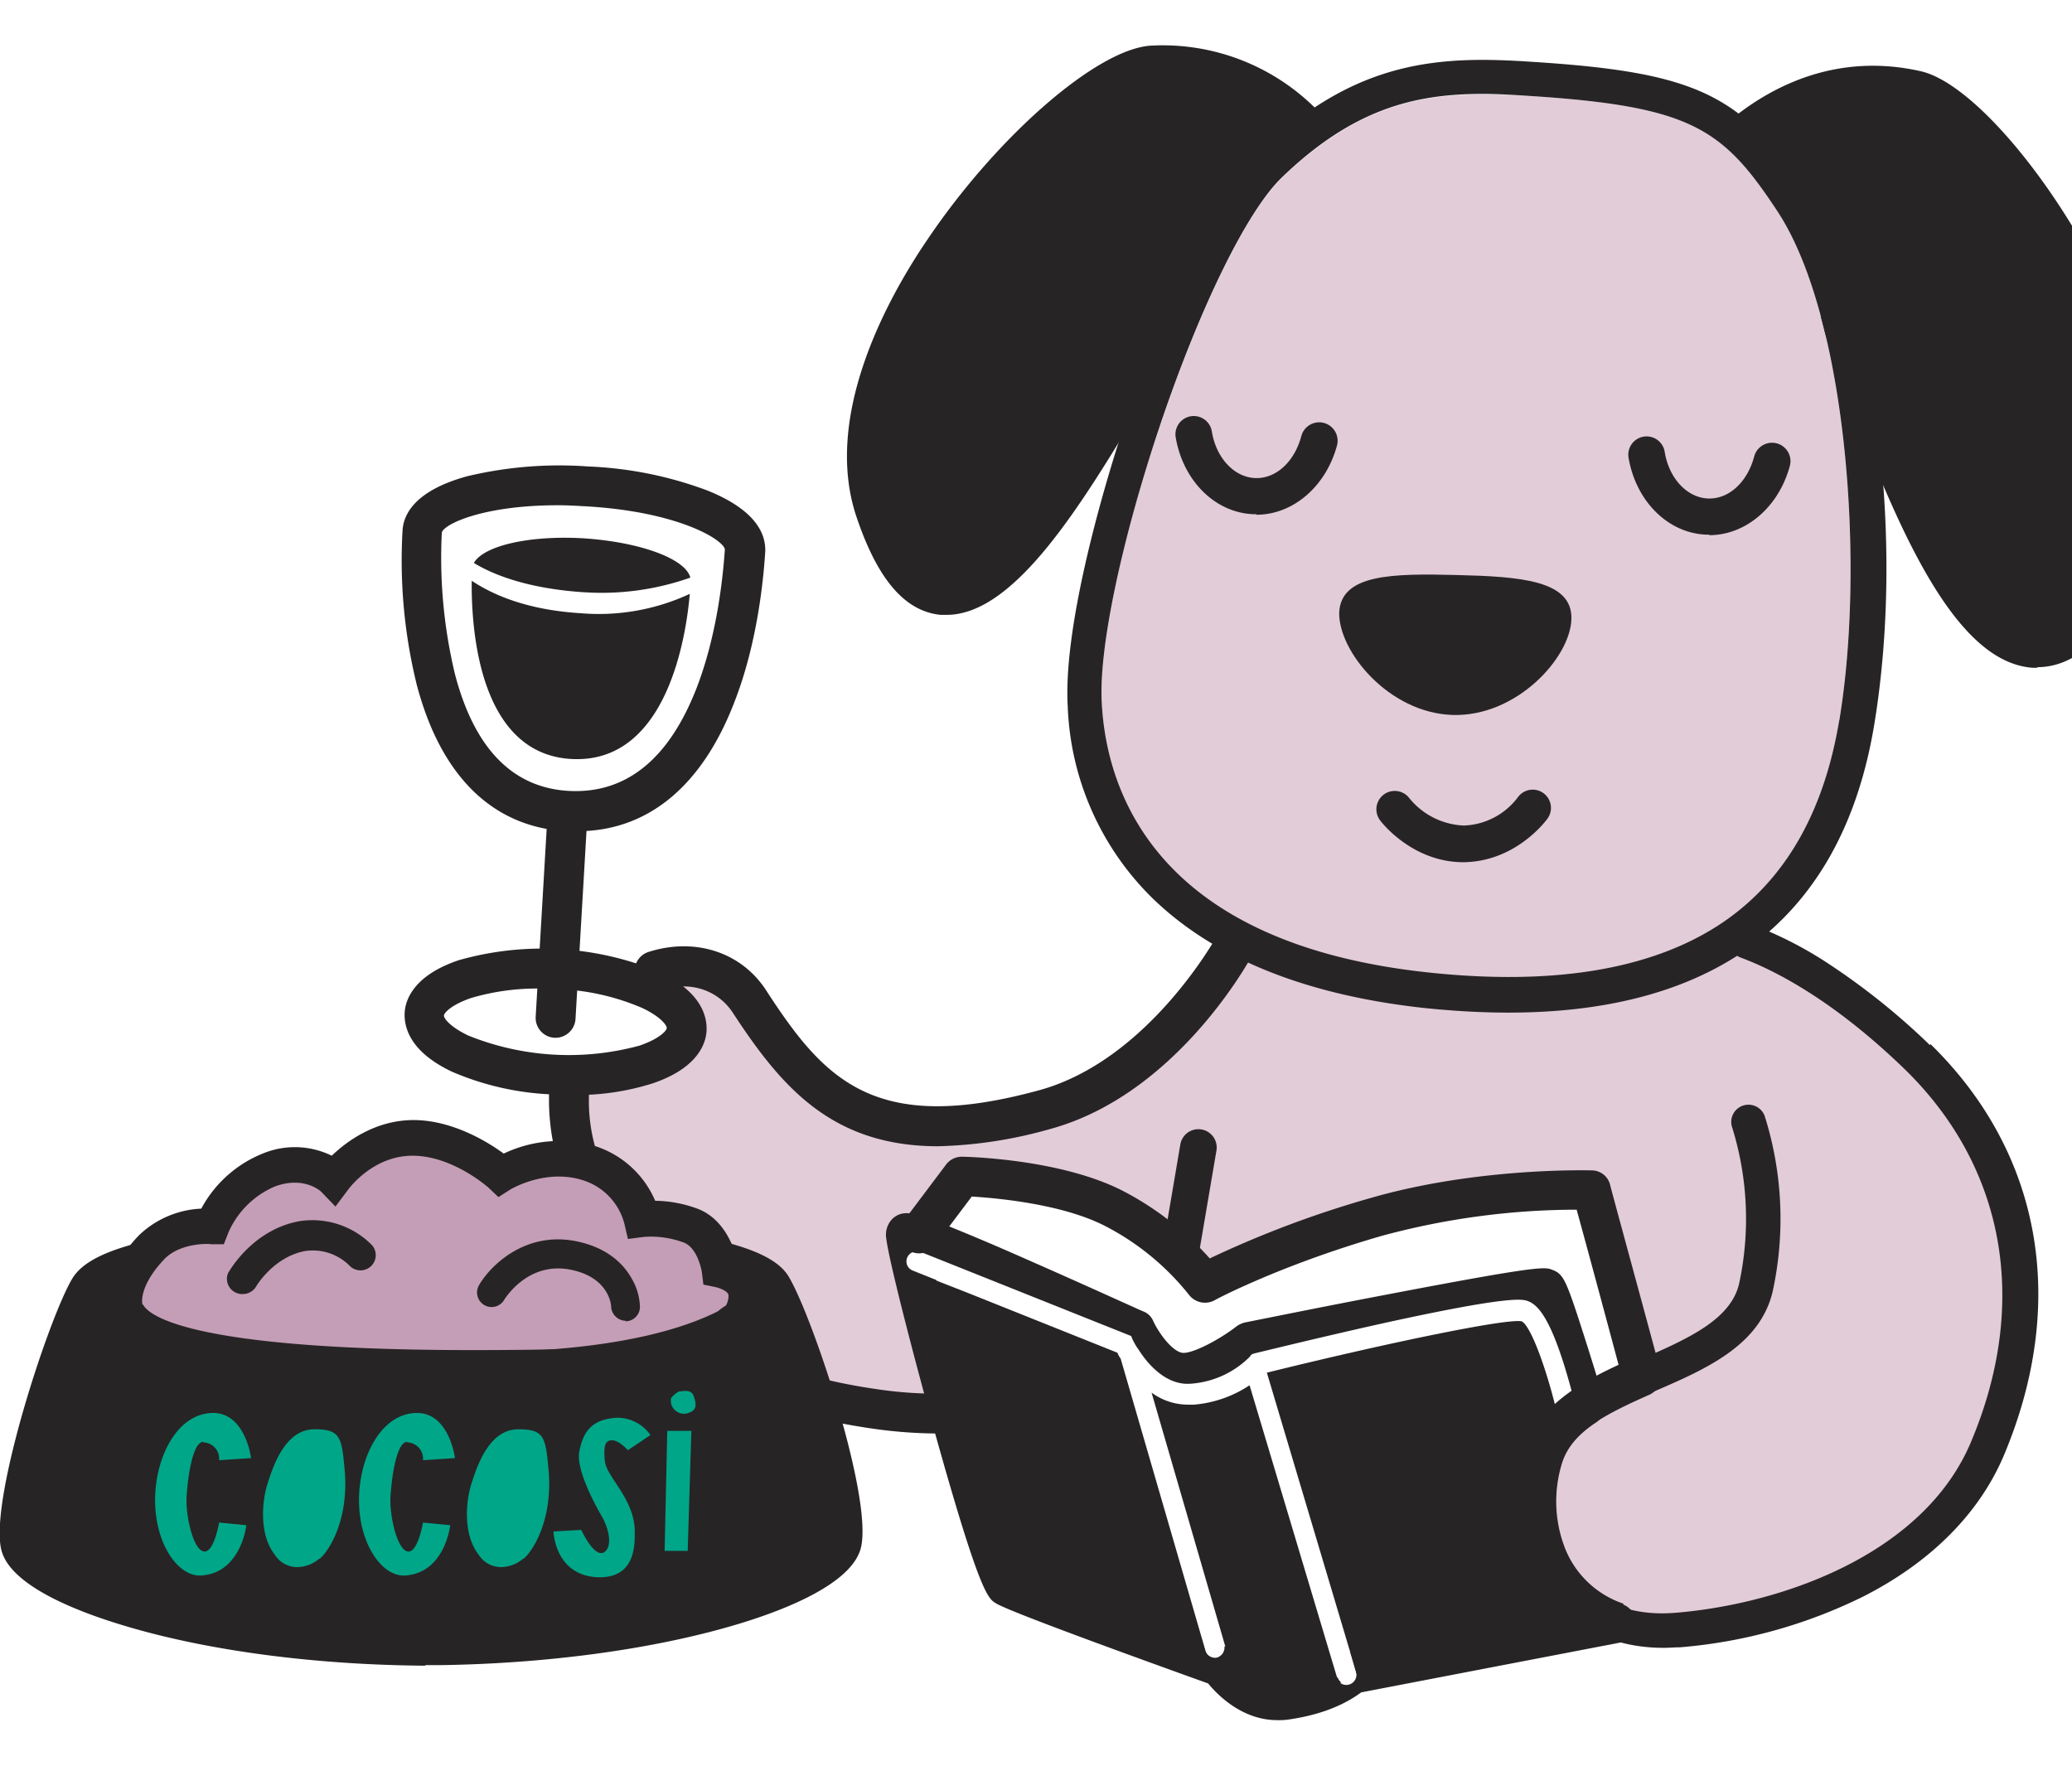 <svg viewBox="0 0 314.596 268.133" height="268.133" width="314.596" xmlns:xlink="http://www.w3.org/1999/xlink" xmlns="http://www.w3.org/2000/svg">
  <defs>
    <clipPath id="clip-path">
      <rect fill="none" transform="translate(0 0)" height="268.133" width="314.596" data-name="Rectángulo 413" id="Rectángulo_413"></rect>
    </clipPath>
  </defs>
  <g clip-path="url(#clip-path)" id="perro">
    <g transform="translate(-0.049 6.873)" id="trazos">
      <path fill="#e2ccd8" transform="translate(-21.777 -34.547)" d="M118.36,176.105l8.117-1.432,8.595,4.377,10.9,14.325,11.778,5.889h12.494l12.335-3.581,10.187-4.7,7.322-5.81,8.515-14.4,11.858,3.661,15.519,3.342L248.8,178.97l15.678-1.353,13.688-3.5,6.446-4.616,15.121,7.958,8.436,6.924,12.415,10.9,4.855,13.688,2.865,17.349-1.83,12.335L321.455,253.3l-7.162,8.356-10.346,5.65-13.211,5.65-14.007,2.308h-7.879l-9.311-5.491s-3.82-7.64-3.82-8.515.318-15.041.318-15.041l10.5-7.72,3.82-2.467L263.2,208.5l-28.729,3.263L214.1,219l-8.675,3.661-11.38-9.868-13.37-4.457-13.37-1.99-5.969,8.356-3.1,1.035,3.1,16.792,4.536,9.709-13.211-.8-6.765-2.865-8.277-13.768-11.062-11.062-15.837-9.629-3.82-5.969,1.671-6.685,9.47-1.353,7.322-3.5V180.4l-7.242-4.377Z" data-name="Trazado 1420" id="Trazado_1420"></path>
      <path fill="#272425" transform="translate(-26.332 -49.801)" d="M168.754,260.6a70.754,70.754,0,0,1-9.152-.637c-12.176-1.671-21.726-5.014-29.127-10.266a3.025,3.025,0,0,1,3.5-4.934c6.605,4.7,15.28,7.72,26.421,9.232a61.207,61.207,0,0,0,8.515.557h0a3.024,3.024,0,0,1,0,6.048h-.239" id="Trazado_703"></path>
      <path fill="#272425" transform="translate(-21.338 -39.566)" d="M108.849,210.809A3.13,3.13,0,0,1,105.9,208.5a34.02,34.02,0,0,1-1.035-11.7,3.041,3.041,0,1,1,6.048.637h0a25.856,25.856,0,0,0,.875,9.55,3.024,3.024,0,0,1-2.149,3.661c-.239,0-.477.08-.8.08" id="Trazado_704"></path>
      <path fill="#272425" transform="translate(-24.684 -34.29)" d="M167.186,201.474c-16.314,0-23.954-9.232-31.2-20.294-1.751-2.706-5.571-5.093-10.9-3.422a3.046,3.046,0,1,1-1.83-5.81h0c7.083-2.228,14.086.08,17.827,5.889,8.834,13.609,16.474,21.965,41.463,15.121,16.474-4.536,26.66-23,26.819-23.159a3.081,3.081,0,0,1,4.138-1.194,3.012,3.012,0,0,1,1.194,4.138c-.478.875-11.539,20.93-30.48,26.1a67.812,67.812,0,0,1-16.951,2.626" id="Trazado_705"></path>
      <path fill="#272425" transform="translate(-45.237 -42.153)" d="M224.585,228.2a2.82,2.82,0,0,1-2.785-2.785v-.478l2.706-15.917a2.781,2.781,0,0,1,5.491.875l-2.706,15.917a2.734,2.734,0,0,1-2.706,2.308" id="Trazado_706"></path>
      <path fill="#272425" transform="translate(-34.982 -43.225)" d="M275.052,282.669a2.852,2.852,0,0,1-1.91-.716c-6.924-5.65-9.55-15.6-6.685-25.228,1.99-6.844,8.675-10.5,14.325-13.131-2.467-9.232-5.173-19.259-6.367-23.556a113.667,113.667,0,0,0-29.6,3.979c-15.439,4.457-25.307,9.709-25.387,9.789a3.074,3.074,0,0,1-3.9-.875A39.284,39.284,0,0,0,202.791,222.5c-6.526-3.342-16.394-4.218-20.214-4.457l-5.571,7.4a3.016,3.016,0,1,1-4.855-3.581l6.526-8.675A2.981,2.981,0,0,1,181.145,212c.637,0,14.882.318,24.352,5.173a46.163,46.163,0,0,1,13.211,10.266,157.545,157.545,0,0,1,24.352-9.152c16.235-4.7,33.027-4.218,33.663-4.218a2.893,2.893,0,0,1,2.785,2.228c0,.159,4.218,15.519,7.64,28.252a3.068,3.068,0,0,1-1.671,3.581c-6.446,2.865-11.937,5.571-13.37,10.346-2.149,7.322-.318,14.723,4.7,18.861a3.021,3.021,0,0,1-1.91,5.332" id="Trazado_707"></path>
      <path fill="#272425" transform="translate(-34.459 -45.424)" d="M281.055,282.083a14.522,14.522,0,0,1-8.834-8.2,19.6,19.6,0,0,1-.557-13.131h0c.716-2.308,2.308-4.3,5.173-6.207a3.02,3.02,0,0,0,1.194-3.422c-1.592-5.332-2.945-9.55-3.9-12.494-1.91-5.81-2.387-6.685-3.9-7.242-1.114-.478-1.83-.716-24.75,3.661-10.9,2.069-21.806,4.3-21.885,4.3a3.656,3.656,0,0,0-1.273.557c-3.1,2.387-7.083,4.3-8.356,4.059-1.592-.318-3.581-3.1-4.377-4.855a2.676,2.676,0,0,0-1.512-1.433c-.08,0-8.595-3.9-17.11-7.64-5.014-2.228-8.993-3.9-11.937-5.093-5.332-2.149-7.322-2.945-9.072-1.273a3.473,3.473,0,0,0-.875,3.024c.4,3.263,3.979,17.19,7.162,28.65,7,25.148,8.277,25.944,9.47,26.66,2.149,1.353,24.273,9.311,32.231,12.176,1.432,1.751,5.173,5.571,10.5,5.571a10.146,10.146,0,0,0,1.592-.08c6.287-.875,9.629-3.024,11.142-4.138l39.314-7.56a2.978,2.978,0,0,0,2.388-3.5,3.23,3.23,0,0,0-1.99-2.308m-41.3,7.481.8,2.785a1.536,1.536,0,0,1-2.945.875h0l-.637-2.069a17.943,17.943,0,0,1-7.56,2.387c-3.979.557-6.924-3.661-6.924-3.74a3.184,3.184,0,0,0-1.512-1.194l-.4-.159a1.6,1.6,0,0,1-1.273,1.751,1.624,1.624,0,0,1-1.671-1.114l-.557-1.91c-12.176-4.377-24.591-8.993-27.536-10.266-2.149-4.536-9.55-30.878-12.733-44.089l-3.581-1.432a1.49,1.49,0,0,1-.8-1.99,1.617,1.617,0,0,1,1.91-.875l32.072,12.813.239.557s.239.478.557,1.035c.08.08.159.239.239.318,1.273,2.069,4.138,5.65,8.038,5.332a14.039,14.039,0,0,0,8.913-4.059l.318-.4.477-.159c.08,0,9.391-2.308,19.02-4.457,19.816-4.377,21.567-3.74,22.363-3.5,1.353.478,3.183,1.99,5.65,9.948,1.273,4.138,2.149,7.958,2.149,8.2a1.515,1.515,0,1,1-2.945.716h0c-.239-1.114-.478-2.228-.8-3.263a15.316,15.316,0,0,0-4.7,7.242c-2.785,9.47-.318,18.782,5.889,24.432l-32.231,6.207Z" id="Trazado_708"></path>
      <path fill="#272425" transform="translate(-49.3 -49.626)" d="M283.64,264.559a12.589,12.589,0,0,1,2.785-4.775,3.872,3.872,0,0,1-.239-.557c-1.671-7.8-4.377-15.2-5.81-15.837-2.387-.477-21.328,3.5-38.677,7.8l13.529,45.362v.239l39.632-7.56c-10.187-3.422-14.325-14.4-11.3-24.75" id="Trazado_709"></path>
      <path fill="#272425" transform="translate(-35.518 -47.675)" d="M238.582,295.556l-13.29-44.407a17.908,17.908,0,0,1-8.436,2.945h-.875a9.345,9.345,0,0,1-5.571-1.83l11.142,38.359a1.536,1.536,0,0,1-2.945.875L205.715,247.09a3.243,3.243,0,0,1-.478-.875l-22.681-9.072-8.117-3.183c-.08,0-.159-.08-.239-.159,2.945,12.813,12.574,47.033,14.325,48.068,2.149,1.353,32.549,12.017,32.549,12.017s3.979,5.81,9.868,4.934a23.293,23.293,0,0,0,8.277-2.547,1.459,1.459,0,0,1-.557-.8" id="Trazado_710"></path>
      <path fill="#272425" transform="translate(-59.129 -34.151)" d="M352.281,185.817c16.872,16.474,20.93,39.234,11.142,62.472-3.74,8.834-11.142,16.235-21.328,21.408a76.964,76.964,0,0,1-27.854,7.72c-.8,0-1.671.08-2.467.08-7.083,0-13.052-2.626-17.031-7.56-4.7-5.81-6.128-14.007-3.82-21.965,2.308-7.72,10.107-11.142,17.667-14.4,6.844-3.024,13.37-5.889,14.643-11.38A46.7,46.7,0,0,0,322.2,198.55a2.618,2.618,0,1,1,4.934-1.751,51.925,51.925,0,0,1,1.194,26.581c-1.91,8.117-9.948,11.7-17.667,15.041-6.765,2.945-13.131,5.73-14.723,11.062-1.83,6.287-.8,12.733,2.785,17.19,3.342,4.138,8.515,6.048,14.962,5.491,16.155-1.353,37.563-8.913,44.725-25.864,8.913-21.089,5.252-41.7-9.948-56.583-10.585-10.266-19.418-14.962-24.989-17.031a2.615,2.615,0,0,1-1.512-3.422,2.643,2.643,0,0,1,3.422-1.512,58.293,58.293,0,0,1,11.46,5.889A104.866,104.866,0,0,1,352.2,185.976Z" data-name="Trazado 1421" id="Trazado_1421"></path>
      <path fill="#272425" transform="translate(-68.022 -1.525)" d="M333.4,14.8c5.173-4.059,14.166-8.913,25.705-6.287,12.1,2.706,43.452,49.023,30.639,73.3-17.827,33.663-34.221-17.19-42.179-38.757" id="Trazado_712"></path>
      <path fill="#272425" transform="translate(-67.244 -0.725)" d="M376.631,95.25h-.716c-12.415-.875-21.408-22.92-30.321-47.431q-.836-2.387-1.671-4.536a3.023,3.023,0,1,1,5.65-2.149q.836,2.149,1.671,4.536c3.183,8.675,7.083,19.5,11.7,28.491,6.207,12.017,10.664,14.8,13.37,14.962,3.9.239,7.56-5.093,9.948-9.629,2.706-5.093,5.73-16.712-3.9-37.722A100.9,100.9,0,0,0,368.911,20.2c-5.332-6.446-9.311-9.232-11.3-9.709-10.187-2.308-18.224,1.83-23.159,5.73a3,3,0,0,1-3.74-4.7h0c5.969-4.7,15.678-9.709,28.252-6.844,7.958,1.83,20.93,17.349,28.889,34.618a77.173,77.173,0,0,1,6.765,22.2c1.035,8.117,0,15.2-2.945,20.851-4.536,8.515-9.55,12.813-15.041,12.813" id="Trazado_713"></path>
      <path fill="#272425" transform="translate(-33.717 -0.702)" d="M232.007,13.1c-4.616-4.616-12.415-9.948-23.4-9.311-12.415.8-50.694,41.463-41.94,67.486,12.415,36.847,34.857-15.757,46.158-30.4" id="Trazado_714"></path>
      <path fill="#272425" transform="translate(-32.943 0.076)" d="M176.8,86.411h-1.035c-5.412-.557-9.55-5.412-12.733-14.882-5.093-15.121,4.457-32.788,10.664-41.94C184.278,13.832,199.479.542,207.676-.015a32.9,32.9,0,0,1,25.705,10.187,3.039,3.039,0,0,1-4.3,4.3h0c-4.138-4.138-11.142-8.993-21.01-8.356-4.775.318-18.622,10.9-29.366,26.9-12.892,19.179-11.778,31.2-9.948,36.608,2.228,6.685,4.934,10.5,7.64,10.744,1.91.239,5.412-1.035,11.221-8.356,4.616-5.73,9.232-13.449,13.29-20.214,3.342-5.491,6.207-10.266,8.674-13.529a3.008,3.008,0,0,1,4.775,3.661A131.2,131.2,0,0,0,206.084,54.9c-8.913,14.8-19.02,31.515-29.366,31.515" id="Trazado_715"></path>
      <g transform="translate(162.104 2.224)" data-name="Grupo 557" id="Grupo_557">
        <path fill="#e2ccd8" transform="translate(-204.961 -4.063)" d="M312.771,27.047c10.5,15.917,13.37,53.559,9.391,77.354-2.388,14.4-8.675,24.909-18.543,31.276-10.266,6.605-24.83,8.993-43.373,7.083-41.861-4.3-49.262-27.536-50.057-40.985-.478-8.436,3.024-25.148,8.993-42.577,6.048-17.827,13.052-31.992,18.224-37.086C248.309,11.528,257.7,9.3,268.046,9.3h0c2.387,0,4.775.08,7.242.239,24.432,1.592,29.207,4.934,37.483,17.508Z" data-name="Trazado 1422" id="Trazado_1422"></path>
        <path fill="#272425" transform="translate(-203.631 -2.719)" d="M315.9,22.838c9.152,13.847,15.439,49.819,10.187,81.174-2.706,15.917-9.709,27.615-20.93,34.857-8.913,5.65-20.453,8.515-34.539,8.515h0c-4.059,0-8.117-.239-12.176-.637-18.384-1.91-32.47-7.56-41.94-16.792a43.01,43.01,0,0,1-12.813-29.127c-.637-11.062,4.377-30.241,9.232-44.646,6.367-18.782,13.688-33.5,19.577-39.155,14.882-14.484,27.774-14.962,41.86-14.007,24.75,1.592,31.753,4.934,41.622,19.9Zm4.934,80.219c3.979-23.8,1.114-61.438-9.391-77.354C303.164,13.129,298.389,9.787,273.957,8.2c-2.467-.159-4.855-.318-7.242-.318h0c-10.266,0-19.736,2.228-30.639,12.813C230.9,25.783,223.9,39.949,217.852,57.775c-5.889,17.429-9.47,34.141-8.993,42.577.716,13.449,8.2,36.688,50.057,40.985,18.463,1.91,33.027-.477,43.373-7.083,9.948-6.367,16.155-16.872,18.543-31.276Z" data-name="Trazado 1423" id="Trazado_1423"></path>
      </g>
      <path fill="#272425" transform="translate(-52.117 -20.544)" d="M255.5,106.633c-.159,5.889,7.481,15.28,17.19,15.6s17.906-8.675,18.065-14.564-7.72-6.446-17.429-6.685-17.588-.159-17.827,5.73" id="Trazado_717"></path>
      <path fill="#272425" transform="translate(-63.379 -15.162)" d="M322.947,89.473h-.478c-5.81-.239-10.664-5.093-11.778-11.7a2.78,2.78,0,0,1,5.491-.875c.637,3.979,3.342,6.924,6.526,7.083s6.048-2.467,7.083-6.446a2.8,2.8,0,0,1,5.412,1.432c-1.671,6.287-6.685,10.585-12.256,10.585" id="Trazado_718"></path>
      <path fill="#272425" transform="translate(-53.56 -28.921)" d="M275.8,152.971c-7.8,0-12.495-6.128-12.654-6.367a2.785,2.785,0,1,1,4.457-3.342h0a11.238,11.238,0,0,0,8.2,4.138h.159a10.721,10.721,0,0,0,8.117-4.3,2.771,2.771,0,0,1,4.536,3.183c-.159.239-4.7,6.526-12.654,6.685h-.239" id="Trazado_719"></path>
      <path fill="#272425" transform="translate(-45.738 -14.366)" d="M236.547,85.573h-.478c-5.81-.239-10.664-5.093-11.778-11.7A2.78,2.78,0,0,1,229.782,73c.637,3.979,3.342,6.924,6.526,7.083s6.048-2.467,7.083-6.446a2.8,2.8,0,0,1,5.412,1.432c-1.671,6.287-6.685,10.584-12.256,10.584" id="Trazado_720"></path>
      <path fill="#272425" transform="translate(-15.597 -16.303)" d="M103.187,135.657h-1.512c-11.221-.637-19.1-8.356-22.761-22.283a78.968,78.968,0,0,1-2.149-23.4c.159-2.547,1.99-6.048,9.709-8.2a60.233,60.233,0,0,1,18.463-1.512,58.086,58.086,0,0,1,18.145,3.661c7.481,3.024,8.834,6.685,8.754,9.232-.239,3.82-1.114,13.768-4.7,22.92-4.934,12.813-13.211,19.577-23.875,19.577m-2.945-49.5c-11.3,0-17.269,2.865-17.588,4.138a75.775,75.775,0,0,0,1.99,21.487c2.945,11.3,8.754,17.269,17.269,17.747,8.674.478,15.2-4.775,19.418-15.6,3.263-8.436,4.059-17.588,4.3-21.089-.318-1.512-7.162-5.73-21.169-6.526-1.432-.08-2.865-.159-4.138-.159" id="Trazado_721"></path>
      <path fill="#272425" transform="translate(-18.325 -20.786)" d="M106.632,107.034c-8.038-.477-13.29-2.706-16.633-4.934-.08,6.526.8,26.183,15.041,27.058,14.564.875,17.508-18.543,18.065-25.069a32.686,32.686,0,0,1-16.474,2.945" id="Trazado_722"></path>
      <path fill="#272425" transform="translate(-18.408 -19.11)" d="M107.272,102.175a40.436,40.436,0,0,0,16-2.228c-.716-2.865-7.64-5.412-16.235-5.969-8.2-.477-15.121,1.114-16.633,3.74,2.865,1.751,8.117,3.9,16.792,4.457" id="Trazado_723"></path>
      <path fill="#272425" transform="translate(-15.712 -35.114)" d="M102.506,194.5c-1.035,0-1.99,0-3.024-.08A42.7,42.7,0,0,1,84.441,191c-6.605-3.1-7.322-6.924-7.242-8.913s1.353-5.73,8.2-8.038a46.37,46.37,0,0,1,30.4,1.751c6.605,3.1,7.322,6.924,7.242,8.913s-1.353,5.73-8.2,8.038a37.942,37.942,0,0,1-12.335,1.751m-4.775-16.155a35.466,35.466,0,0,0-10.425,1.432c-3.024,1.035-4.059,2.228-4.138,2.626s.875,1.751,3.74,3.1a40.84,40.84,0,0,0,25.944,1.512c3.024-1.035,4.059-2.228,4.138-2.626s-.875-1.751-3.74-3.1a35.712,35.712,0,0,0-12.813-2.865c-.875,0-1.751-.08-2.626-.08" id="Trazado_724"></path>
      <path fill="#272425" transform="translate(-20.817 -29.013)" d="M105.223,179.723h-.159a3.028,3.028,0,0,1-2.865-3.183h0l1.83-31.276a3.028,3.028,0,1,1,6.048.318l-1.83,31.276a3.046,3.046,0,0,1-3.024,2.865" id="Trazado_725"></path>
      <path fill="#c49eb6" transform="translate(-4.813 -42.469)" d="M76.566,243.237c22.92,0,34.618-3.979,40.508-7.481a6.664,6.664,0,0,0,1.114-3.183c.318-3.422-4.059-4.218-4.059-4.218s-.637-5.093-4.377-6.605a16.012,16.012,0,0,0-7.481-1.035,12.541,12.541,0,0,0-8.356-8.674c-7-2.069-13.052,1.83-13.052,1.83s-6.048-5.571-13.37-5.571-11.937,6.287-11.937,6.287-3.74-3.74-9.948-1.353a15.983,15.983,0,0,0-8.515,8.436s-5.73-.318-9.152,3.183-4.7,7.322-3.9,9.63c2.149,5.412,18.463,8.675,52.525,8.675" id="Trazado_726"></path>
      <path fill="#272425" transform="translate(-4.142 -41.795)" d="M75.895,245.269c-45.044,0-53.082-5.491-54.992-10.346v-.159c-1.194-3.5.477-8.277,4.457-12.335a14.585,14.585,0,0,1,9.391-3.979,18.368,18.368,0,0,1,9.311-8.356,12.747,12.747,0,0,1,10.5.318C56.795,208.263,61.172,205,66.981,205s11.221,3.263,13.688,5.093a19.66,19.66,0,0,1,13.449-1.273,14.838,14.838,0,0,1,9.55,8.436,19.086,19.086,0,0,1,6.605,1.273c3.5,1.432,5.014,4.934,5.65,7a9.5,9.5,0,0,1,1.273.637,6.1,6.1,0,0,1,3.183,5.889,8.6,8.6,0,0,1-1.592,4.377l-.318.477-.557.318c-6.048,3.581-18.145,7.879-41.86,7.879m-50.137-12.1c.637,1.353,5.969,6.924,49.978,6.924s32.868-3.581,38.518-6.765a3.243,3.243,0,0,0,.4-1.432c.08-.875-1.91-1.353-1.91-1.353l-1.91-.4-.239-1.91s-.557-3.581-2.706-4.457a14.347,14.347,0,0,0-6.048-.875l-2.467.318-.557-2.387a9.417,9.417,0,0,0-6.526-6.605c-5.65-1.671-10.823,1.512-10.823,1.512L79.874,216.7l-1.512-1.432s-5.412-4.855-11.539-4.855-9.789,5.173-9.789,5.173l-1.91,2.547L52.975,215.9c-.318-.318-2.865-2.388-7.083-.8a13.454,13.454,0,0,0-7,6.924l-.716,1.83h-1.99c0-.08-4.616-.318-7.083,2.308-2.945,3.1-3.581,5.73-3.263,6.924" id="Trazado_727"></path>
      <path fill="#272425" transform="translate(0.062 -46.165)" d="M64.609,292.215h-.716c-15.837-.159-31.356-2.149-43.611-5.65-7-1.99-18.861-6.128-20.134-12.1-1.671-7.8,7.162-34.778,10.744-40.905,1.353-2.387,4.616-4.138,10.187-5.571l6.287-1.592-4.059,5.093c-2.069,2.547-2.626,4.934-2.228,6.048.8,1.751,6.765,7.083,49.341,7.083h1.114c21.965,0,33.266-3.74,38.916-7a4.519,4.519,0,0,0,.557-1.751c.159-1.353-2.228-1.83-2.228-1.83l-1.592-.318-.239-1.592a11.637,11.637,0,0,0-.4-1.592l-1.353-3.82,3.979.955c5.889,1.432,9.311,3.183,10.664,5.65,3.581,6.128,12.574,33.027,10.9,40.826-1.273,5.969-13.131,10.187-20.134,12.176-12.256,3.5-27.774,5.571-43.611,5.81H64.529ZM17.1,234.04c-1.671.8-2.228,1.432-2.387,1.751-3.5,6.048-11.619,31.594-10.266,37.722.875,4.059,22.2,13.847,59.528,14.245H67c37.324-.478,58.573-10.346,59.448-14.484,1.273-6.207-6.924-31.674-10.425-37.722a5.147,5.147,0,0,0-.637-.716,8.609,8.609,0,0,1,0,1.432,9.86,9.86,0,0,1-1.432,4.218l-.239.4-.4.239C102.49,247.649,84.743,249,71.691,249c-16.633,0-29.6-.716-38.6-2.228-9.47-1.592-14.564-4.059-16-7.72v-.159a8.292,8.292,0,0,1,0-5.014" id="Trazado_728"></path>
      <path fill="#272425" transform="translate(-4.223 -41.918)" d="M74.782,244.914c-16.155,0-28.729-.716-37.483-2.228-9.47-1.592-14.564-4.059-16-7.72v-.159c-1.194-3.342.477-7.958,4.3-11.858,2.945-3.024,7.083-3.74,9.311-3.9a17.7,17.7,0,0,1,9.152-8.356,11.815,11.815,0,0,1,10.346.478c2.069-2.149,6.446-5.571,12.256-5.571h0c6.128,0,11.3,3.342,13.609,5.093a18.976,18.976,0,0,1,13.37-1.353,14.4,14.4,0,0,1,9.391,8.436h0a17.233,17.233,0,0,1,6.685,1.273c3.5,1.432,4.855,4.934,5.412,6.924,2.149.875,4.7,2.785,4.377,6.128a9.86,9.86,0,0,1-1.432,4.218l-.239.4-.4.239c-10.823,6.526-28.57,7.879-41.622,7.879H74.7M25.52,233.374c.8,1.751,6.765,7.083,49.341,7.083h1.114c21.965,0,33.266-3.74,38.916-7a4.519,4.519,0,0,0,.557-1.751c.159-1.353-2.228-1.83-2.308-1.83l-1.512-.318-.239-1.592s-.557-3.82-3.024-4.855a14.407,14.407,0,0,0-6.367-.875l-1.99.239-.4-1.99a10.1,10.1,0,0,0-6.844-7c-5.889-1.671-11.142,1.592-11.221,1.592l-1.432.875-1.273-1.114s-5.571-5.014-11.858-5.014h0c-6.128,0-10.107,5.332-10.187,5.412L55.284,217.3l-1.83-1.83c-.08-.08-2.865-2.626-7.56-.875a13.338,13.338,0,0,0-7.242,7.242l-.557,1.512H36.5c0-.08-4.775-.318-7.4,2.467-2.945,3.024-3.82,5.969-3.342,7.4" id="Trazado_729"></path>
      <path fill="#272425" transform="translate(-8.792 -45.696)" d="M45.608,235.322a2.31,2.31,0,0,1-2.308-2.308,1.827,1.827,0,0,1,.318-1.114c.159-.239,3.661-6.367,10.664-7.64a12.7,12.7,0,0,1,11.062,3.661,2.31,2.31,0,0,1-3.422,3.1,7.89,7.89,0,0,0-6.765-2.228c-4.775.875-7.4,5.332-7.4,5.332a2.345,2.345,0,0,1-1.99,1.194" id="Trazado_730"></path>
      <path fill="#272425" transform="translate(-18.534 -46.444)" d="M113.6,240.128a2.262,2.262,0,0,1-2.228-2.149c0-.4-.4-4.377-5.969-5.571-6.605-1.432-10.107,4.3-10.266,4.536a2.211,2.211,0,0,1-3.82-2.228h0c1.751-3.024,7.162-8.356,15.041-6.605,4.7,1.035,7,3.581,8.117,5.571a9.016,9.016,0,0,1,1.273,4.3,2.209,2.209,0,0,1-2.149,2.228h0" id="Trazado_731"></path>
      <path fill="#272425" transform="translate(-0.497 -47.043)" d="M118.488,235.316c-1.114-1.91-4.457-3.422-9.311-4.616a8.72,8.72,0,0,1,.478,2.069s4.377.875,4.059,4.218a6.664,6.664,0,0,1-1.114,3.183c-5.81,3.5-17.508,7.56-40.508,7.56-33.982,0-50.3-3.1-52.525-8.515-.637-2.069.159-5.093,2.626-8.2-4.616,1.194-7.8,2.626-8.834,4.536-3.5,6.048-12.017,32.231-10.5,39.314,1.512,6.924,27.536,15.678,61.677,16h2.945c34.141-.478,60.085-9.311,61.6-16.235,1.512-7.083-7.162-33.266-10.664-39.314" id="Trazado_732"></path>
      <path fill="#00a688" transform="translate(-5.993 -53.205)" d="M36.92,265.273c-1.671,0-2.387,5.571-2.547,8.356s.955,7.879,2.547,8.277,2.387-4.377,2.387-4.377l4.138.4s-.8,7.322-6.924,7.64c-3.342.159-6.765-4.536-6.924-10.982s3.024-13.29,8.356-13.688,6.207,6.844,6.207,6.844l-4.855.318a2.467,2.467,0,0,0-2.387-2.706" id="Trazado_733"></path>
      <path fill="#00a688" transform="translate(-10.197 -53.841)" d="M58.712,283.657a5.3,5.3,0,0,1-3.342,1.273,4.038,4.038,0,0,1-3.422-1.91c-2.467-3.183-1.91-8.436-.955-11.142,1.035-3.263,2.945-7.879,7-7.879s4.138,1.273,4.616,6.526c.557,7.64-2.626,12.176-3.82,13.131" id="Trazado_734"></path>
      <path fill="#00a688" transform="translate(-13.935 -53.205)" d="M75.82,265.273c-1.671,0-2.387,5.571-2.547,8.356s.955,7.879,2.547,8.277,2.387-4.377,2.387-4.377l4.138.4s-.8,7.322-6.924,7.64c-3.342.159-6.765-4.536-6.924-10.982s3.024-13.29,8.356-13.688,6.207,6.844,6.207,6.844l-4.855.318a2.467,2.467,0,0,0-2.387-2.706" id="Trazado_735"></path>
      <path fill="#00a688" transform="translate(-18.139 -53.841)" d="M97.612,283.657a5.3,5.3,0,0,1-3.342,1.273,4.038,4.038,0,0,1-3.422-1.91c-2.467-3.183-1.91-8.436-.955-11.142,1.035-3.263,2.945-7.879,7-7.879s4.138,1.273,4.616,6.526c.557,7.64-2.626,12.176-3.82,13.131" id="Trazado_736"></path>
      <path fill="#00a688" transform="translate(-21.512 -53.389)" d="M113.4,268.322c.159,2.467,4.7,5.889,4.536,11.062,0,1.91,0,7.083-6.048,6.605-6.128-.557-6.287-6.924-6.287-6.924l4.218-.239s1.91,4.218,3.422,3.422c1.432-.875.716-3.74-.318-5.491-2.467-4.3-3.74-7.879-3.422-9.709.637-3.661,2.387-5.014,5.65-5.253a6.175,6.175,0,0,1,5.173,2.626L116.9,266.73s-1.353-1.512-2.387-1.512-1.353.716-1.114,3.183" id="Trazado_737"></path>
      <path fill="#00a688" transform="translate(-25.84 -53.903)" d="M130.381,282.524H126.8l.4-18.224h3.661l-.557,18.224Z" id="Trazado_738"></path>
      <path fill="#00a688" transform="translate(-26.085 -52.347)" d="M130.308,260.118A2,2,0,0,1,128,258.447v-.637a3.746,3.746,0,0,1,1.194-1.035c1.114-.159,1.99-.239,2.308.8s.637,2.149-1.194,2.547" id="Trazado_739"></path>
    </g>
  </g>
</svg>
